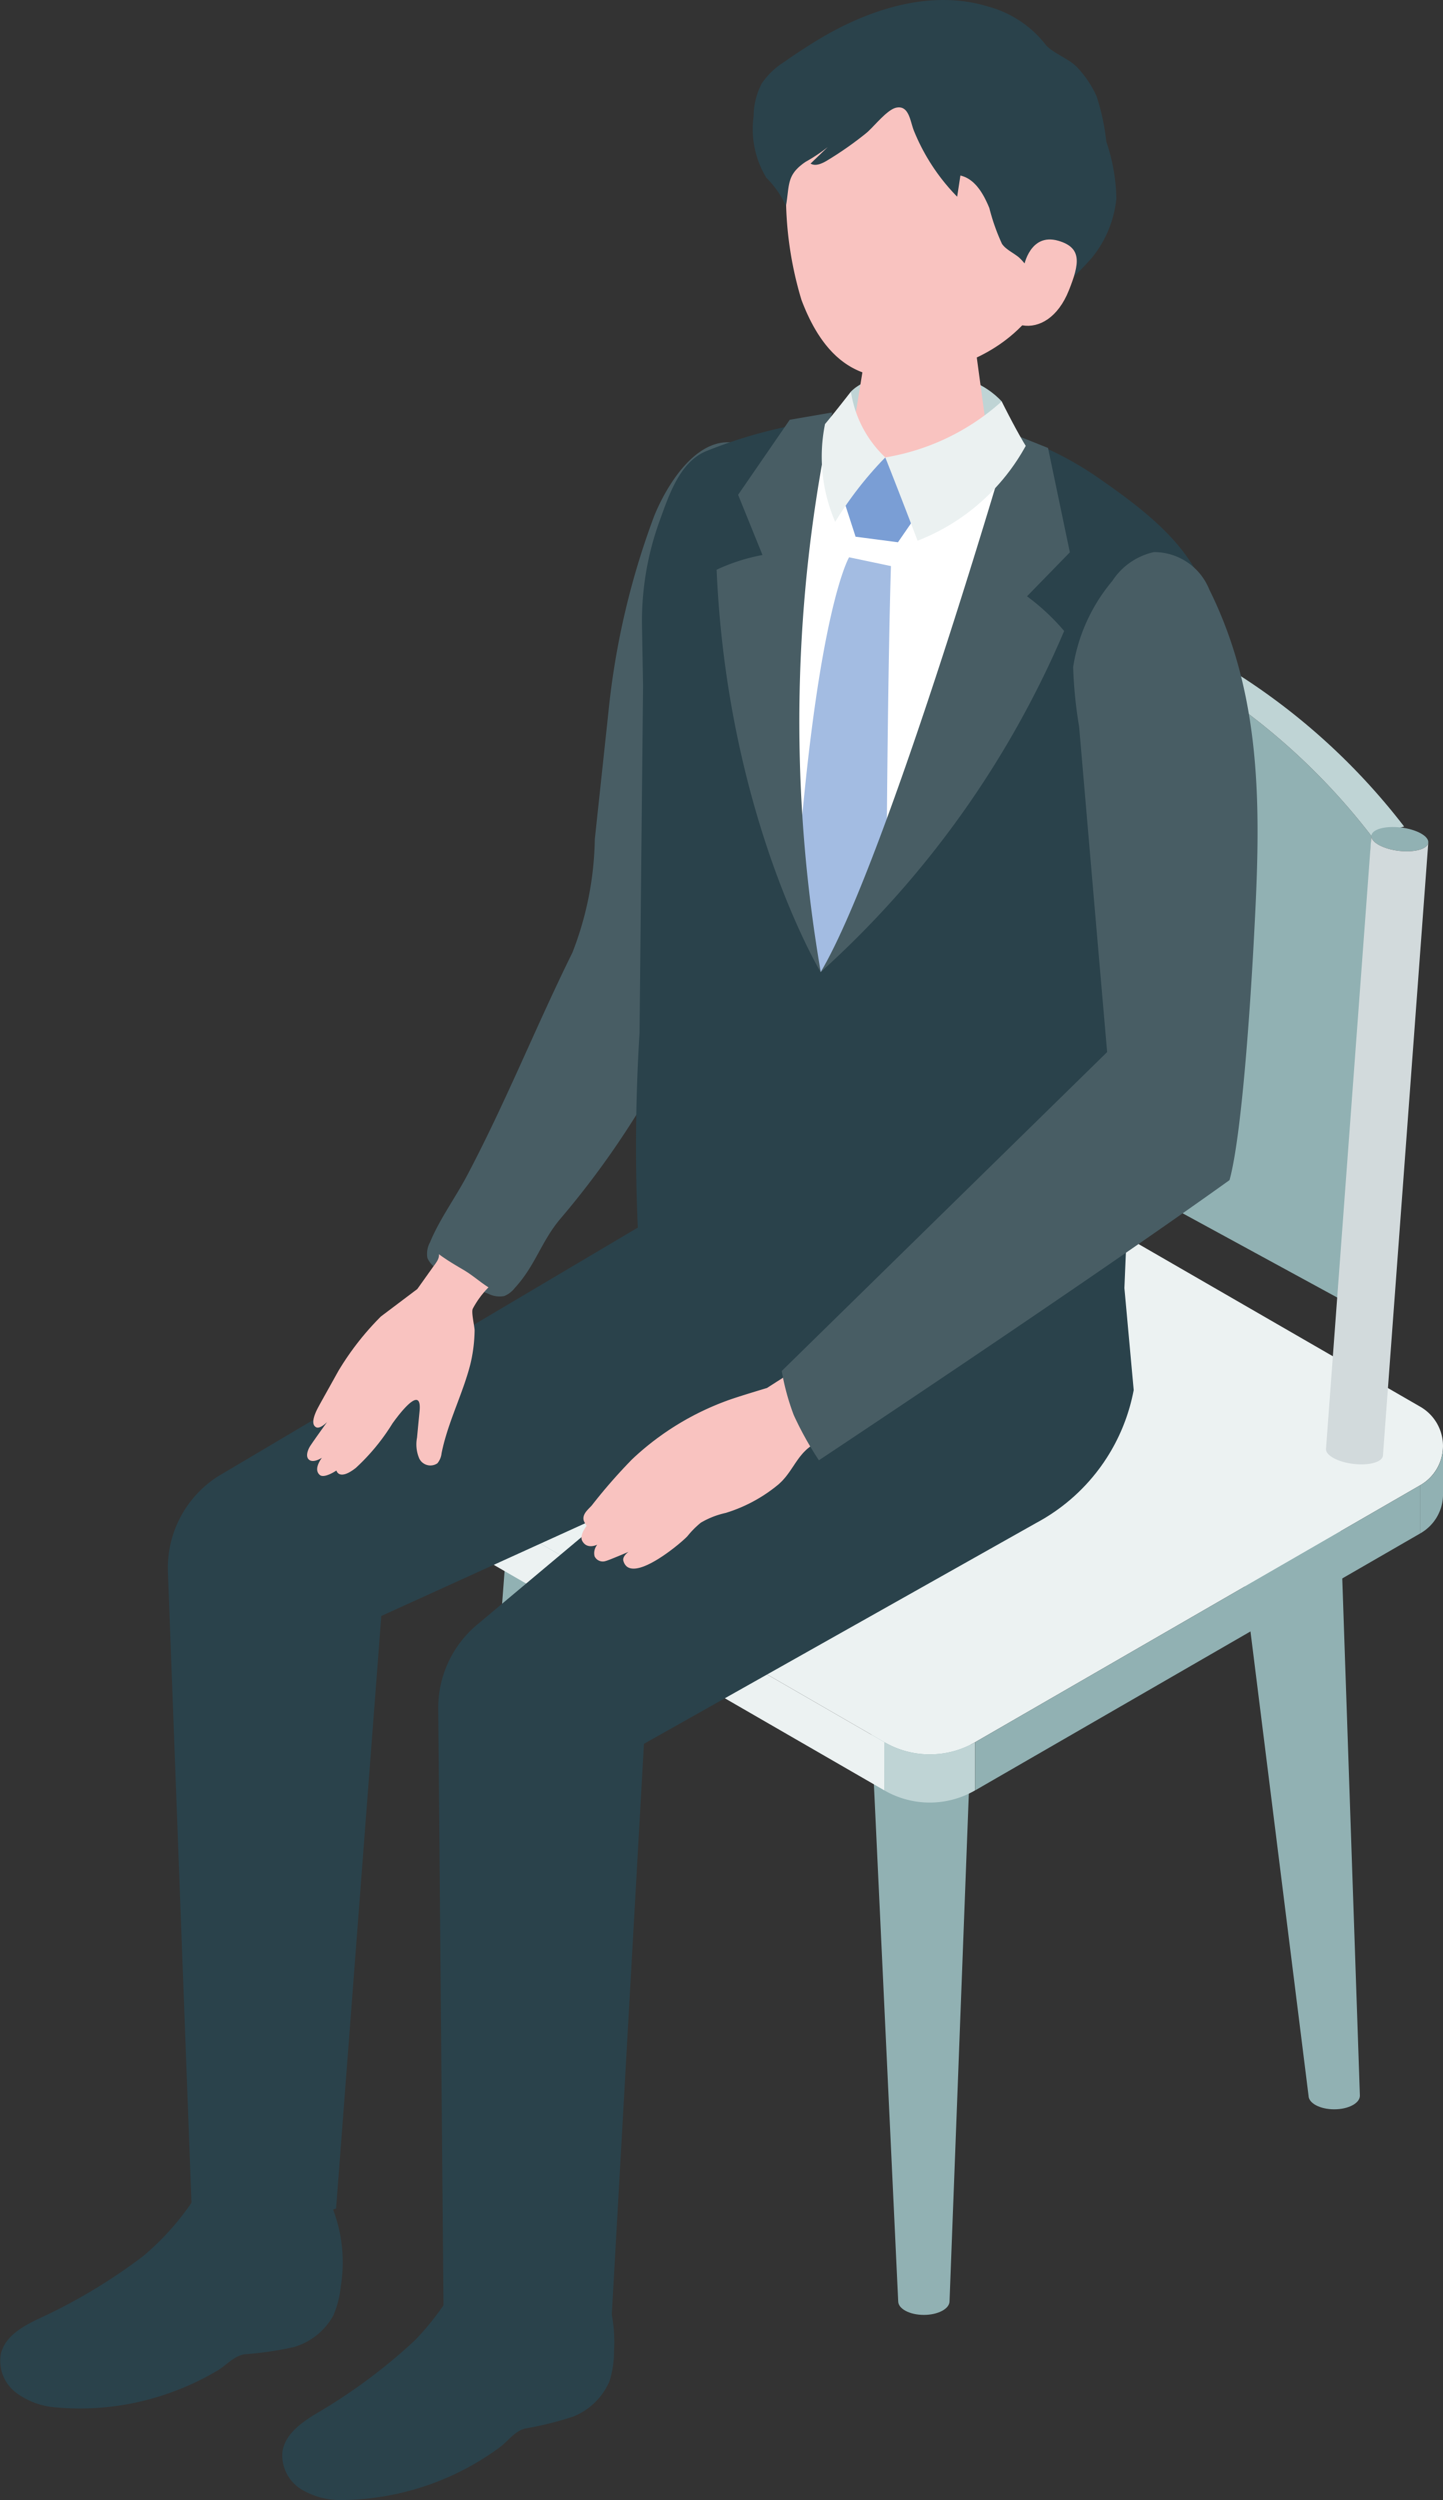 <svg id="グループ_301" data-name="グループ 301" xmlns="http://www.w3.org/2000/svg" xmlns:xlink="http://www.w3.org/1999/xlink" width="63.459" height="109.938" viewBox="0 0 63.459 109.938">
  <rect x="0" y="0" width="63.459" height="109.938" fill="#333333" stroke="none"/>
  <defs>
    <clipPath id="clip-path">
      <rect id="長方形_208" data-name="長方形 208" width="63.459" height="109.939" fill="none"/>
    </clipPath>
  </defs>
  <g id="グループ_300" data-name="グループ 300" clip-path="url(#clip-path)">
    <path id="パス_1099" data-name="パス 1099" d="M104.4,145.045c-1.316,0-2.382.493-2.382,1.1l1.163,24.4c0,.332.506.6,1.129.6s1.129-.269,1.129-.6l1.343-24.4c0-.609-1.066-1.1-2.382-1.1" transform="translate(-63.904 -90.856)" fill="#617f88"/>
    <path id="パス_1100" data-name="パス 1100" d="M106.784,146.147c0,.609-1.067,1.1-2.383,1.1s-2.383-.493-2.383-1.1,1.067-1.1,2.383-1.1,2.383.493,2.383,1.1" transform="translate(-63.904 -90.856)" fill="#617f88"/>
    <path id="パス_1101" data-name="パス 1101" d="M104.4,188.987c-1.316,0-2.382.493-2.382,1.1l1.386,29.491c0,.332.505.6,1.129.6s1.129-.269,1.129-.6l1.121-29.491c0-.609-1.066-1.1-2.382-1.1" transform="translate(-63.904 -118.381)" fill="#91b1b3"/>
    <path id="パス_1102" data-name="パス 1102" d="M106.784,190.089c0,.609-1.067,1.1-2.383,1.1s-2.383-.493-2.383-1.1,1.067-1.1,2.383-1.1,2.383.493,2.383,1.1" transform="translate(-63.904 -118.381)" fill="#b0bec3"/>
    <path id="パス_1103" data-name="パス 1103" d="M59.389,167.753c-1.316,0-2.382.493-2.382,1.1L54.938,196.1c0,.332.505.6,1.129.6s1.129-.269,1.129-.6l4.575-27.247c0-.609-1.067-1.1-2.382-1.1" transform="translate(-34.413 -105.08)" fill="#91b1b3"/>
    <path id="パス_1104" data-name="パス 1104" d="M65.239,168.856c0,.609-1.067,1.1-2.383,1.1s-2.383-.493-2.383-1.1,1.067-1.1,2.383-1.1,2.383.493,2.383,1.1" transform="translate(-37.88 -105.081)" fill="#b0bec3"/>
    <path id="パス_1105" data-name="パス 1105" d="M147.19,169.987c1.316,0,2.382.493,2.382,1.1l.939,27.548c0,.332-.505.6-1.129.6s-1.129-.269-1.129-.6l-3.446-27.548c0-.609,1.067-1.1,2.382-1.1" transform="translate(-90.707 -106.479)" fill="#91b1b3"/>
    <path id="パス_1106" data-name="パス 1106" d="M144.807,171.09c0,.609,1.067,1.1,2.383,1.1s2.383-.493,2.383-1.1-1.067-1.1-2.383-1.1-2.383.493-2.383,1.1" transform="translate(-90.707 -106.48)" fill="#b0bec3"/>
    <path id="パス_1107" data-name="パス 1107" d="M73.6,160.486l19.585-11.307a1.989,1.989,0,0,0,0-3.445L73.6,134.426a3.978,3.978,0,0,0-3.978,0L50.038,145.734a1.989,1.989,0,0,0,0,3.445l19.585,11.307a3.978,3.978,0,0,0,3.978,0" transform="translate(-30.721 -83.871)" fill="#ecf2f2"/>
    <path id="パス_1108" data-name="パス 1108" d="M71.289,186.114,51.7,174.807v2.119l19.585,11.307Z" transform="translate(-32.388 -109.499)" fill="#ecf2f2"/>
    <path id="パス_1109" data-name="パス 1109" d="M114.774,186.114l19.585-11.307v2.119l-19.585,11.307Z" transform="translate(-71.894 -109.499)" fill="#91b1b3"/>
    <path id="パス_1110" data-name="パス 1110" d="M50.038,174.025a1.971,1.971,0,0,1-.995-1.721v-2.127a1.97,1.97,0,0,0,.995,1.729Z" transform="translate(-30.72 -106.598)" fill="#ecf2f2"/>
    <path id="パス_1111" data-name="パス 1111" d="M167.195,174.025a1.971,1.971,0,0,0,.995-1.721v-2.127a1.97,1.97,0,0,1-.995,1.729Z" transform="translate(-104.73 -106.598)" fill="#91b1b3"/>
    <path id="パス_1112" data-name="パス 1112" d="M108.1,207.191v-2.119a3.978,3.978,0,0,1-3.978,0v2.119a3.978,3.978,0,0,0,3.978,0" transform="translate(-65.224 -128.457)" fill="#bfd4d5"/>
    <path id="パス_1113" data-name="パス 1113" d="M110.215,69.839c-.02.284.525.58,1.216.66s1.268-.086,1.288-.37-.525-.58-1.216-.66-1.268.086-1.288.37" transform="translate(-69.038 -43.503)" fill="#91b1b3"/>
    <path id="パス_1114" data-name="パス 1114" d="M107.38,97.742l1.995-26.959c-.02.285-.6.45-1.288.37s-1.236-.375-1.216-.66l-1.995,26.959c-.02.285.525.58,1.216.66s1.268-.085,1.288-.37" transform="translate(-65.694 -44.157)" fill="#d2dadc"/>
    <path id="パス_1115" data-name="パス 1115" d="M110.66,92.807l17.915,9.76,1.05-20.547a28.646,28.646,0,0,0-8.075-7.166,22.372,22.372,0,0,0-9.84-2.594Z" transform="translate(-69.317 -45.263)" fill="#91b1b3"/>
    <path id="パス_1116" data-name="パス 1116" d="M113.471,71.571a22.378,22.378,0,0,1,9.84,2.594,28.646,28.646,0,0,1,8.075,7.166l1.441-.411a28.647,28.647,0,0,0-8.075-7.166,22.372,22.372,0,0,0-9.84-2.594Z" transform="translate(-71.078 -44.574)" fill="#bfd4d5"/>
    <path id="パス_1117" data-name="パス 1117" d="M161.423,97.731c-.02.284.525.58,1.216.66s1.268-.086,1.288-.37-.525-.58-1.216-.66-1.268.085-1.288.37" transform="translate(-101.115 -60.974)" fill="#91b1b3"/>
    <path id="パス_1118" data-name="パス 1118" d="M158.588,125.634l1.995-26.959c-.02.285-.6.45-1.288.37s-1.236-.375-1.216-.66l-1.995,26.959c-.02.285.525.58,1.216.66s1.268-.086,1.288-.37" transform="translate(-97.77 -61.628)" fill="#d2dadc"/>
    <path id="パス_1119" data-name="パス 1119" d="M100.11,44.587c1-1.049,4.837-1.5,6.631.428a10.572,10.572,0,0,0,.309,1.547l-3.325,1.163-3.554-.532a19.053,19.053,0,0,1-.061-2.605" transform="translate(-62.689 -27.364)" fill="#bfd4d5"/>
    <path id="パス_1120" data-name="パス 1120" d="M50.38,87.246c.4-.982,1.1-1.945,1.609-2.9,1.706-3.219,3.042-6.58,4.655-9.846a14.294,14.294,0,0,0,.985-4.988q.3-2.8.6-5.6a34.283,34.283,0,0,1,2.014-8.618c.7-1.722,2.774-5.058,5.371-1.98,3.283,3.89.321,10.384-1.1,16.029a43.763,43.763,0,0,1-3.077,8.7,38.386,38.386,0,0,1-5.311,8.149c-.856,1.006-1.1,2.06-2.019,3.06a1.13,1.13,0,0,1-.462.352,1.086,1.086,0,0,1-.694-.1,13.776,13.776,0,0,1-2.189-1.071,1.006,1.006,0,0,1-.494-.5,1.043,1.043,0,0,1,.113-.691" transform="translate(-31.471 -32.61)" fill="#485d64"/>
    <path id="パス_1121" data-name="パス 1121" d="M46.556,264.921a1.64,1.64,0,0,1,.324.447,6.539,6.539,0,0,1,.922,3.784,4.314,4.314,0,0,1-.2,1.317,2.917,2.917,0,0,1-1.586,1.549,14.643,14.643,0,0,1-2.14.532c-.469.134-.723.548-1.115.835a11.9,11.9,0,0,1-6.893,2.306,3.324,3.324,0,0,1-1.833-.481,1.758,1.758,0,0,1-.816-1.631c.12-.847.952-1.375,1.69-1.809a24.447,24.447,0,0,0,4.124-3.091,11.592,11.592,0,0,0,2.533-3.971,22.83,22.83,0,0,1,4.194,0c.4.035.612.052.8.21" transform="translate(-20.8 -165.753)" fill="#2a424b"/>
    <path id="パス_1122" data-name="パス 1122" d="M14.163,256.315a1.639,1.639,0,0,1,.279.477,6.543,6.543,0,0,1,.545,3.857,4.313,4.313,0,0,1-.329,1.291,2.915,2.915,0,0,1-1.731,1.385,14.651,14.651,0,0,1-2.182.319c-.48.087-.773.474-1.191.721a11.643,11.643,0,0,1-1.824.879,11.74,11.74,0,0,1-5.262.736,3.327,3.327,0,0,1-1.777-.659,1.758,1.758,0,0,1-.652-1.7c.2-.832,1.083-1.275,1.861-1.634a24.469,24.469,0,0,0,4.409-2.67,11.6,11.6,0,0,0,2.911-3.7,22.821,22.821,0,0,1,4.173.416c.4.074.6.112.771.288" transform="translate(0 -160.115)" fill="#2a424b"/>
    <path id="パス_1123" data-name="パス 1123" d="M67.4,141.33l.328,5.943L53.294,159.379a4.775,4.775,0,0,0-1.71,3.715l.233,26.37a12.038,12.038,0,0,0,3.7.822,11.56,11.56,0,0,0,3.7-.575l1.414-25.093L77.89,154.9a8.382,8.382,0,0,0,4.279-5.839l-.409-4.485.175-4.193Z" transform="translate(-32.312 -87.934)" fill="#2a424b"/>
    <path id="パス_1124" data-name="パス 1124" d="M42.745,134.831l-1.029,2.846L21.979,149.371a4.779,4.779,0,0,0-2.216,4.227L20.8,181.362a9.332,9.332,0,0,0,3.228.569,6.593,6.593,0,0,0,3.13-.357l1.989-26.055,21.043-9.566,4.333-8.793Z" transform="translate(-12.378 -84.458)" fill="#2a424b"/>
    <path id="パス_1125" data-name="パス 1125" d="M96.344,86.064l.1-7.764,1.19-9.214c.251-1.945.154-3.6.976-5.39.909-1.979,1.908-4.183,1.41-6.41-.547-2.445-2.746-4.113-4.8-5.546a14.52,14.52,0,0,0-5.753-2.409,20.924,20.924,0,0,0-11.486,1.155c-1.213.45-1.69,1.893-2.129,3.108a12.915,12.915,0,0,0-.771,4.579s.047,2.67.047,2.67q-.078,7.633-.155,15.266A80.745,80.745,0,0,0,74.913,85c.134,1.317.969,1.747,2.22,2.16a28.866,28.866,0,0,0,8.54,1.04c8.541.115,10.672-2.139,10.672-2.139" transform="translate(-46.848 -30.677)" fill="#2a424b"/>
    <path id="パス_1126" data-name="パス 1126" d="M100.7,53.867c2.383.044,4.344-1.477,4.38-3.4a2.839,2.839,0,0,0-.064-.641,18.52,18.52,0,0,0-8.281-.7,2.875,2.875,0,0,0-.285,1.181c-.036,1.922,1.867,3.516,4.25,3.561" transform="translate(-60.416 -30.656)" fill="#f9c3c0"/>
    <path id="パス_1127" data-name="パス 1127" d="M103.082,37.018c1.537.029,2.337.908,2.323,1.657l.684,5.032c-.087.867-1.577,1.544-3.328,1.511s-3.1-.763-3.012-1.63l.855-5.231c.077-.761.94-1.369,2.477-1.34" transform="translate(-62.481 -23.188)" fill="#f9c3c0"/>
    <path id="パス_1128" data-name="パス 1128" d="M99.408,4.293c4.374.115,5.519,3.422,5.445,7.408-.1,5.192-3.541,6.724-5.3,7.2-2.148.583-4.814,1.088-6.362-3.033a15.915,15.915,0,0,1-.241-8.308c.494-1.42,2.088-3.384,6.462-3.269" transform="translate(-57.947 -2.686)" fill="#f9c3c0"/>
    <path id="パス_1129" data-name="パス 1129" d="M93.618,5.863c.335-.27.921-1.045,1.335-1.129.559-.113.609.6.767,1a8.918,8.918,0,0,0,1.908,2.916q.072-.465.143-.931c.648.149,1.021.817,1.273,1.432a9.064,9.064,0,0,0,.556,1.574c.177.259.533.407.768.615a2.833,2.833,0,0,1,.868,2.043,11.867,11.867,0,0,0,2.312-2.042A4.883,4.883,0,0,0,104.63,8.73a8.2,8.2,0,0,0-.442-2.5,9.794,9.794,0,0,0-.426-1.989,4.51,4.51,0,0,0-.891-1.315c-.348-.357-1.127-.631-1.382-1A4.8,4.8,0,0,0,98.981.285C96.337-.521,93.49.5,91.264,1.9c-.423.265-.839.538-1.246.827a3.337,3.337,0,0,0-.983.943,3.158,3.158,0,0,0-.358,1.44,4.126,4.126,0,0,0,.561,2.709A4.217,4.217,0,0,1,90.1,9.056c.163-.952.021-1.364.86-1.938a7.346,7.346,0,0,0,.975-.649l-.754.725c.219.13.5,0,.715-.127a15.368,15.368,0,0,0,1.717-1.2" transform="translate(-55.535 0)" fill="#2a424b"/>
    <path id="パス_1130" data-name="パス 1130" d="M119.873,29.34s.268-1.459,1.506-1.1c1.056.306.939,1,.466,2.185s-1.3,1.667-2.052,1.534.08-2.618.08-2.618" transform="translate(-74.84 -17.653)" fill="#f9c3c0"/>
    <path id="パス_1131" data-name="パス 1131" d="M42.155,147.778c-.076-.052-.149-.1-.219-.159.023.222-.161.423-.282.593l-.67.941-1.6,1.206a12.317,12.317,0,0,0-1.878,2.408c-.463.838-.817,1.458-.922,1.667-.158.312-.276.691-.043.8.176.081.477-.234.477-.234s-.689.954-.771,1.1-.2.448,0,.576.542-.105.542-.105c-.282.393-.245.636-.088.762.2.159.726-.2.726-.2s.107.472.853-.114a9.239,9.239,0,0,0,1.61-1.953c.225-.316,1.315-1.8,1.193-.536q-.056.577-.111,1.155a1.572,1.572,0,0,0,.1.925.545.545,0,0,0,.793.208.813.813,0,0,0,.186-.446c.275-1.36.922-2.578,1.263-3.9a6.731,6.731,0,0,0,.19-1.5c0-.177-.16-.817-.078-.958a3.987,3.987,0,0,1,.689-.935c-.377-.238-.7-.534-1.1-.769-.276-.163-.579-.339-.851-.526" transform="translate(-22.632 -92.468)" fill="#f9c3c0"/>
    <path id="パス_1132" data-name="パス 1132" d="M76.6,160.238s-1.2.357-1.685.531a12.169,12.169,0,0,0-4.1,2.47l-.137.127a23.806,23.806,0,0,0-1.772,2.026c-.148.174-.44.383-.363.673,0,.013.115.251.137.222-.007.009-.332.413-.206.666.1.2.311.325.666.176a.575.575,0,0,0-.118.513.4.4,0,0,0,.5.2c.131-.031.994-.4.994-.4s-.287.194-.228.4c.312,1.089,2.523-.767,2.821-1.093a3.9,3.9,0,0,1,.584-.588,3.7,3.7,0,0,1,1.093-.429,6.7,6.7,0,0,0,2.287-1.226c.635-.522.812-1.275,1.485-1.731l2.723-1.624-1.751-2.786Z" transform="translate(-42.873 -99.201)" fill="#f9c3c0"/>
    <path id="パス_1133" data-name="パス 1133" d="M106.328,86.951,92.021,100.972a10.468,10.468,0,0,0,.527,1.937,14.552,14.552,0,0,0,1.107,1.99s11.62-7.706,18.058-12.32c.538-1.948.912-7.657,1.06-10.388.293-5.4.51-10.632-1.951-15.586a2.617,2.617,0,0,0-2.434-1.643,2.939,2.939,0,0,0-1.83,1.27,7.723,7.723,0,0,0-1.722,3.783,19.356,19.356,0,0,0,.263,2.626l.532,6.2q.348,4.055.7,8.109" transform="translate(-57.642 -40.684)" fill="#485d64"/>
    <path id="パス_1134" data-name="パス 1134" d="M102.251,51.247l-6.408,3.2-3.07-3.517-1.55,8.611,2.008,15.108s6.736-12.654,9.02-23.4" transform="translate(-57.142 -31.902)" fill="#fff"/>
    <path id="パス_1135" data-name="パス 1135" d="M99.145,55.519l1.892-1.68,1.428,2.468-.871,1.264-1.864-.244Z" transform="translate(-62.104 -33.725)" fill="#7a9ed5"/>
    <path id="パス_1136" data-name="パス 1136" d="M96.158,65.6l1.84.387s-.14,4.061-.2,14.142c-.006.922-2.891,3.707-2.891,3.707A27.056,27.056,0,0,1,93.9,79.287C94.783,67.88,96.158,65.6,96.158,65.6" transform="translate(-58.817 -41.094)" fill="#a3bce2"/>
    <path id="パス_1137" data-name="パス 1137" d="M88.929,73.162s-4.111-6.849-4.574-17.694a8.311,8.311,0,0,1,2.017-.647L85.3,52.174l2.271-3.3,1.863-.321a64.855,64.855,0,0,0-.5,24.607" transform="translate(-52.84 -30.415)" fill="#485d64"/>
    <path id="パス_1138" data-name="パス 1138" d="M96.6,74.7a42.637,42.637,0,0,0,10.708-15,9.741,9.741,0,0,0-1.634-1.525l1.884-1.934-.959-4.588-1.613-.645S99.552,69.735,96.6,74.7" transform="translate(-60.509 -31.953)" fill="#485d64"/>
    <path id="パス_1139" data-name="パス 1139" d="M104.21,49.71s.757,1.91,1.419,3.663a9.245,9.245,0,0,0,4.757-4.171c-.443-.718-1.057-1.955-1.057-1.955a10.115,10.115,0,0,1-5.119,2.463" transform="translate(-65.277 -29.595)" fill="#ebf1f1"/>
    <path id="パス_1140" data-name="パス 1140" d="M99.547,48.993A5.007,5.007,0,0,1,98.035,46.1s-.73.941-1.139,1.426a7.226,7.226,0,0,0,.447,4.3,16.041,16.041,0,0,1,2.2-2.831" transform="translate(-60.614 -28.878)" fill="#ebf1f1"/>
  </g>
</svg>
